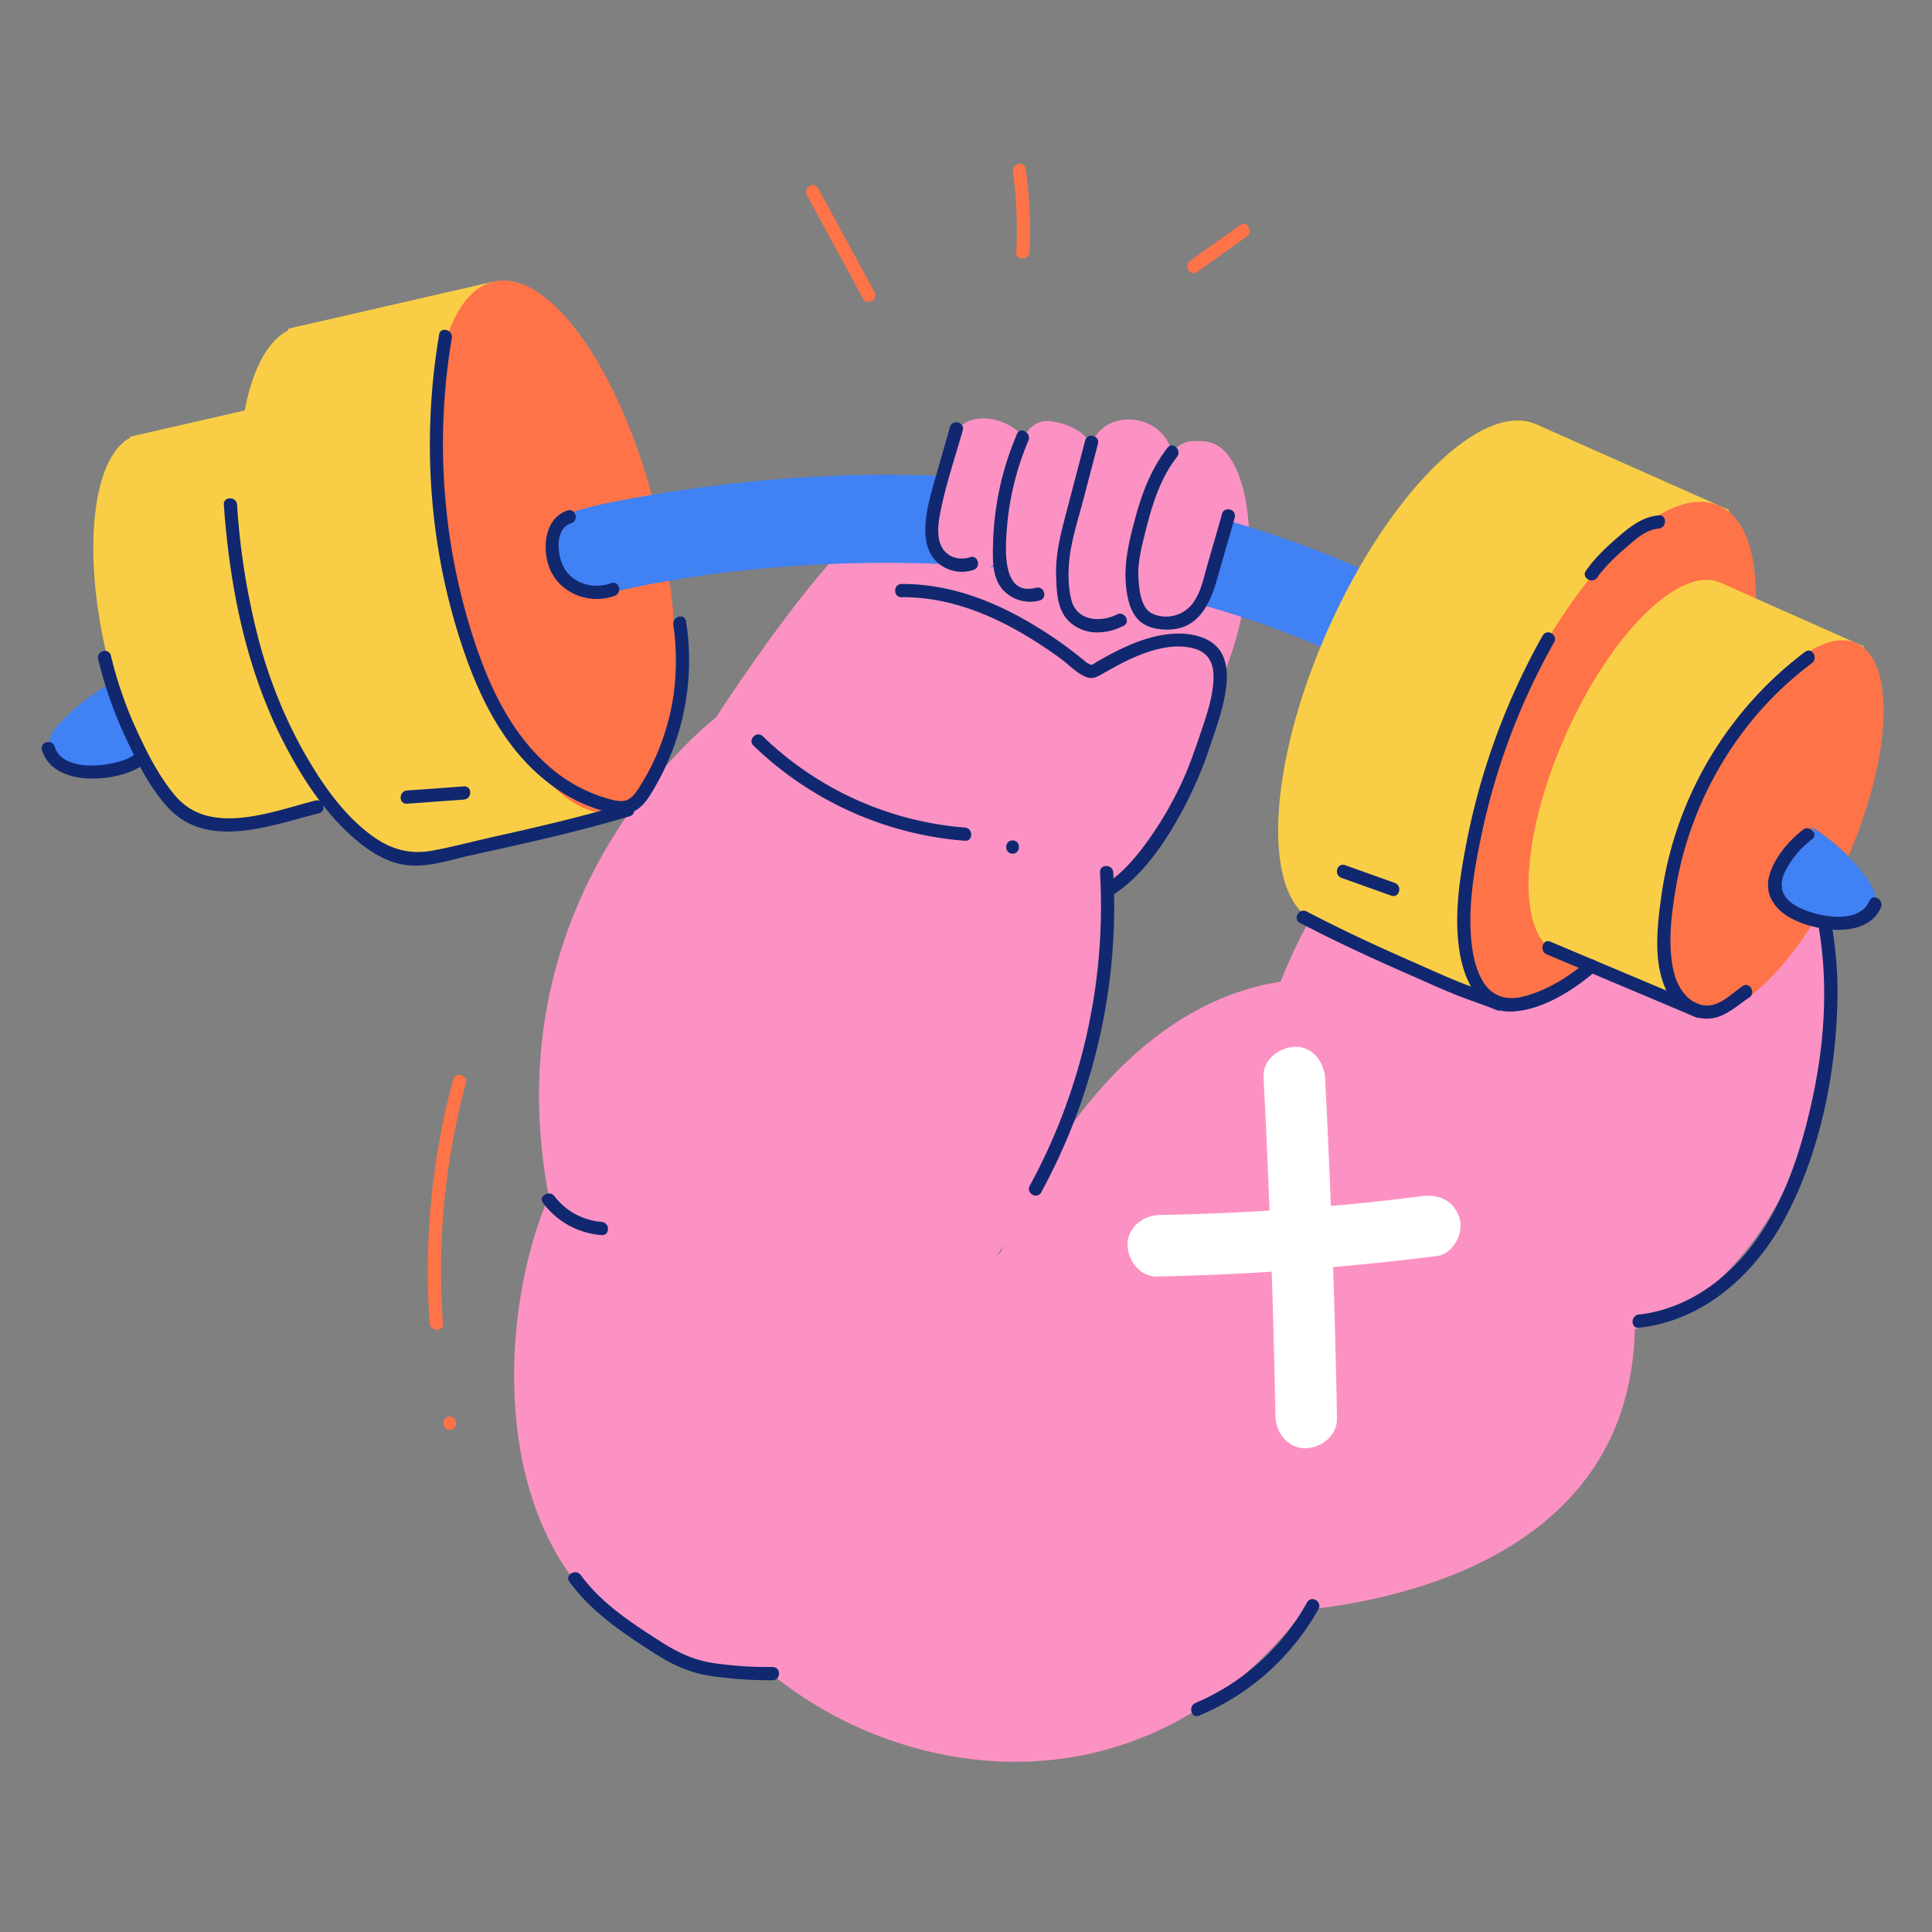 <svg viewBox="0 0 1000 1000" width="1000" height="1000" xmlns="http://www.w3.org/2000/svg"><rect x="0" y="0" width="1000" height="1000" fill="#808080" stroke="none"/><path d="M63.18 350.81a103.51 103.51 0 00-32.38 23.76c-3.18 3.45-6.34 7.85-5.5 12.51.54 3 2.64 5.39 4.93 7.28 13.3 10.95 33.84 7.95 47.39-2.92a7.55 7.55 0 002.55-3 8.5 8.5 0 00-.16-4.91c-1.46-6.18-3-12.44-6-18s-7.78-10.32-13.74-11.8" fill="#4081f4"/><path d="M61.4 357.86a47.44 47.44 0 0111.81 17.8c2.8 7.83.31 13.67-7.19 17-9.46 4.25-33.59 7.16-37.73-6.21-1.29-4.19-7.89-2.4-6.58 1.82 5.65 18.26 34.06 16.76 47.75 10.29 7.62-3.59 12.93-10.37 11.75-19.11-1.36-10-7.88-19.53-15-26.46-3.14-3.07-8 1.76-4.83 4.84z" fill="#112870"/><path d="M445.79 384.65s-88 70.88-96.08 19c100.53-159.51 118-140.22 136.87-156.9 13.94-12.32 71 1.29 107.92-.51 13.08-.64 19.73-16.54 26.49-17.7 37.23-3.19 37.4 122.37-22.33 169-49.34-15.41-152.87-12.89-152.87-12.89z" fill="#fc92c3"/><path d="M572.56 464.45c19.31-23.8 56.11-62.19 58.73-114.06-3.46-18.46-35.65-24.74-66.93-1.09-77.22-67.5-102.67 23.19-183.51 51 6.81 21.26 101.8 60.4 191.71 64.15z" fill="#fc92c3"/><path d="M565.79 468.52c21.66-8.55 36.05-30.09 46.69-49.83a206.82 206.82 0 0013.84-32.47c2.63-7.84 5.49-15.62 7.17-23.74 1.57-7.51 2.74-16.28-.72-23.46-4-8.34-13.85-11.07-22.47-11.08-12.12 0-23.79 4.61-34.39 10.11-2.73 1.42-5.44 2.92-8.11 4.45a13.24 13.24 0 01-2.64 1.55c-1.51.18-3.92-2.09-4.88-2.87-4.86-3.93-9.75-7.64-14.93-11.14-23.39-15.8-50-28-78.71-27.76-4.4 0-4.41 6.88 0 6.84 24.13-.22 46.74 8.91 67 21.45 5 3.07 9.78 6.32 14.52 9.7 4.37 3.11 8.31 7.49 13.2 9.8 3.31 1.56 5.49.86 8.51-.86 4.92-2.81 9.87-5.6 15-8 10.13-4.65 23-8.86 34.11-5.23 8.69 2.85 9.76 10.69 8.9 18.78s-3.49 15.93-6.08 23.57c-3.06 9-6.08 18-10.08 26.6a184.19 184.19 0 01-19.37 32.68c-7.49 10.05-16.5 19.61-28.37 24.3-4 1.6-2.28 8.21 1.81 6.59z" fill="#112870"/><g fill="#fc92c3"><path d="M741.68 776.39c129.42-137.26 219.5-326.49 168.4-339-24.74-6.08-17.58-39.44-17.58-39.44C739.88 390.31 515 651.34 515 651.34s52.51-72.72 60.1-191.18l-203.48-89.59c-128.33 176.16-99.1 385.23-19.86 462.18 88.48 85.91 260.5 80.91 389.92-56.36z"/><path d="M371.62 370.57s-118.19 88.25-87.57 248.76c-34.44 80.31-30.85 241.08 115.3 247.11 68.3 56.1 192.26 75.88 275.89-33.08 77.65-8.34 168.83-44 170.94-145.4 94.16-28.86 126.82-185.2 78.21-257.41-29.69-50.25-69.09 34.17-69.09 34.17L646.49 751l-226.28 3 72.14-289.3z"/><path d="M516.64 651.51S563 523.4 662.85 508.11C711.79 383.47 827.2 350.82 892.5 394.86c61.51 44 44.08 120 44.08 120z"/></g><g fill="#112870"><path d="M569.36 451.52A302.19 302.19 0 01533 613.73c-2.12 3.86 3.78 7.31 5.9 3.45a308.94 308.94 0 0037.3-165.66c-.26-4.37-7.09-4.4-6.84 0zM848.28 687.23c33.6-3.62 60-27.6 75.52-56.48 17.5-32.65 25.88-71.94 27.14-108.77a205.7 205.7 0 00-7.81-64.87c-1.23-4.21-7.83-2.42-6.59 1.81 10.32 35.23 9.45 72.56 1.89 108.25-6.91 32.63-18.36 67.05-43.28 90.48-12.87 12.11-29.16 20.84-46.87 22.75-4.33.46-4.38 7.3 0 6.83zM294.73 818.73c11.51 15.79 27.79 26.57 44 37 8.65 5.55 17.31 9.75 27.52 11.48a202.94 202.94 0 0033.67 2.46c4.4 0 4.41-6.84 0-6.84a197.26 197.26 0 01-31-2.07c-10-1.59-18.29-5.51-26.74-10.93C327 840.1 311.4 830 300.63 815.29c-2.57-3.52-8.5-.12-5.9 3.44z"/></g><path d="M318.588 420.205L212.113 444.63l-62.965-274.48 106.474-24.426z" fill="#f9ce46"/><ellipse cx="186.15" cy="306.14" fill="#f9ce46" rx="55.33" ry="140.8" transform="rotate(-12.92 186.224 306.205)"/><ellipse cx="287.09" cy="282.98" fill="#ff7348" rx="55.33" ry="140.8" transform="rotate(-12.92 287.15 283.06)"/><g fill="#f9ce46"><ellipse cx="169.73" cy="309.91" rx="41.11" ry="104.63" transform="rotate(-12.92 169.785 309.98)"/><path d="M193.139 411.876l-79.115 18.149-46.786-203.953 79.115-18.148z"/><ellipse cx="94.72" cy="327.12" rx="41.11" ry="104.63" transform="rotate(-12.92 94.755 327.2)"/></g><g fill="#112870"><path d="M324.13 415.89c-22.15 6.61-44.65 11.92-67.22 16.92-11 2.43-22 5.41-33 7.45-11.71 2.15-21.51-.58-31.09-7.49-16.11-11.64-28.06-29.81-37.46-47a248.7 248.7 0 01-21.87-56.18 371.71 371.71 0 01-10.79-68.37c-.31-4.36-7.15-4.39-6.84 0 3 42.57 11.53 85.47 31.28 123.63 9.36 18.09 21.36 36.51 37 49.77 7.46 6.31 16.42 12 26.32 13.16 11.23 1.32 22.37-2.68 33.19-5.06 27.6-6.06 55.19-12.14 82.28-20.22 4.2-1.26 2.41-7.86-1.82-6.59zM676.55 829.36a119.25 119.25 0 01-57.73 52.07c-4 1.68-2.24 8.3 1.81 6.59a126.66 126.66 0 0061.82-55.21c2.13-3.85-3.77-7.3-5.9-3.45zM390 385.93a177.08 177.08 0 00109.43 49.25c4.39.33 4.36-6.5 0-6.84a169.64 169.64 0 01-104.6-47.24c-3.16-3.06-8 1.76-4.83 4.83zM524.11 441.84c4.39 0 4.4-6.83 0-6.83s-4.41 6.83 0 6.83zM281.06 622.62a41.46 41.46 0 0030.34 16.66c4.39.34 4.37-6.5 0-6.84a34 34 0 01-24.4-13.27c-2.62-3.46-8.56-.06-5.9 3.45z"/></g><path d="M654 557.28q4.51 87.9 6.16 175.91c.16 8.33 6.57 16.55 15.47 16.41 8.31-.13 16.57-6.54 16.41-15.47q-1.63-88-6.16-175.92c-.43-8.31-6.38-16.55-15.48-16.4-8.07.12-16.86 6.55-16.4 15.47z" fill="#fff"/><path d="M599.1 660.7a1370.53 1370.53 0 00144.7-10.6c8.3-1.05 13.93-11.67 11.71-19.28-2.65-9.07-10.39-12.83-19.28-11.71q-8.93 1.13-17.86 2.14l-8.2.89c-1.16.13-1 .11.53 0l-2.23.23-3.73.37q-17.54 1.72-35.09 3-34.77 2.49-69.61 3.14c-8.33.16-16.55 6.56-16.41 15.47.13 8.3 6.54 16.58 15.47 16.41z" fill="#fff"/><path d="M312.75 307.67c12.08-3.26 24.49-5.51 36.81-7.59q11-1.86 22-3.33l-6.05.81a700.17 700.17 0 01134.59-5q23.32 1.39 46.49 4.48l-6.05-.81c48.55 6.5 96.27 18.77 141.46 37.82l-5.44-2.29a485.61 485.61 0 0176.91 41c10 6.55 25.62 2.32 31.17-8.17 6-11.39 2.48-24.18-8.17-31.17-39.7-26-83.39-46.08-128.67-60.28-41.09-12.88-83.7-20.59-126.55-24.57a685.46 685.46 0 00-105.49-1.47 739.86 739.86 0 00-81.42 9.57c-11.08 1.94-22.37 3.88-33.21 6.94l-.46.12c-11.5 3.11-19.69 16.35-15.91 28s15.69 19.24 28 15.91z" fill="#4081f4"/><g fill="#fc92c3"><path d="M636.72 273.8c-3.7 13.95-12 52.83-38.57 48.63-26.89-4.33-5.71-96.76 20.72-94.1 0 0 30.96-4.01 17.85 45.47z"/><path d="M587.9 311.22s-11 15.07-28.88 10.58-3.41-57.08 6.22-92.64c7.75-19.59 42.85-15.35 42.37 13.06s-19.71 69-19.71 69z"/><path d="M550.53 301.64s-4.37 11.35-21.06 8.46-13.38-30.93-10.05-51.53 10.11-42.43 24.23-40.56 24.72 9.79 24 24.74-17.12 58.89-17.12 58.89z"/><path d="M522 285.94s-7.33 13.82-30.57 6.85-5.63-50.52 2.77-68 43.47-4.71 39.18 15.51S522 285.94 522 285.94z"/></g><g fill="#112870"><path d="M604.36 231.69c-8.35 10.67-13.13 23.11-16.64 36.09-3.74 13.8-7 27.1-4 41.4 1 5 3.1 10.15 7.35 13.21 4.87 3.5 12.49 4.12 18.23 3 13.23-2.6 18.08-16.18 21.25-27.62 2.76-10 5.8-19.92 8.54-29.92 1.16-4.25-5.43-6.06-6.59-1.82-2.51 9.14-5.25 18.2-7.82 27.32-1.7 6-3 12.49-6.53 17.8a17.35 17.35 0 01-20.6 6.93c-7-2.38-7.84-12.17-8.27-18.38-.55-7.91 1.31-15.31 3.19-22.93 3.5-14.15 7.61-28.59 16.73-40.25 2.68-3.42-2.12-8.29-4.83-4.83zM561.69 227.92l-9.38 35.88c-3 11.46-6.07 22.41-5.65 34.36.31 9 .46 18.77 8.19 24.78 7.92 6.16 18.17 5.25 26.7 1 3.93-2 .47-7.88-3.45-5.9-8.39 4.21-20.48 3.5-23.43-7.11-2.24-8-1.87-18.61-.4-26.75 1.59-8.79 4.34-17.45 6.6-26.08l7.41-28.34c1.12-4.25-5.47-6.07-6.59-1.81zM526.41 224.59A153.93 153.93 0 00514 281.17c-.18 7.86-.64 17.35 4.79 23.75a19 19 0 0019.31 5.89c4.26-1.09 2.46-7.69-1.81-6.59-18.3 4.68-15.87-21.41-15-32.15a144.44 144.44 0 0111-44c1.7-4-4.19-7.49-5.9-3.45zM491.74 220.91q-3.86 13.47-7.7 26.93c-2.43 8.53-5 17.28-5.1 26.21-.09 6.74 1.72 13.52 7.19 17.84a19 19 0 0017.75 3.11c4.15-1.39 2.37-8-1.81-6.59-5.27 1.75-11.36.18-14.33-4.78-3.54-5.92-1.87-14.5-.54-20.79 2.86-13.52 7.33-26.8 11.13-40.07 1.22-4.24-5.38-6-6.59-1.82z"/></g><ellipse cx="737.93" cy="348.32" fill="#f9ce46" rx="140.8" ry="55.33" transform="rotate(-66.03 737.883 348.322)"/><path d="M795.165 219.632l99.82 44.38-114.407 257.323-99.82-44.38z" fill="#f9ce46"/><ellipse cx="832.55" cy="390.4" fill="#ff7348" rx="140.8" ry="55.33" transform="rotate(-66.03 832.508 390.404)"/><ellipse cx="847.95" cy="397.24" fill="#f9ce46" rx="104.63" ry="41.11" transform="rotate(-66.03 847.899 397.253)"/><path d="M890.495 301.607l74.17 32.976-85.01 191.204-74.17-32.976z" fill="#f9ce46"/><ellipse cx="918.27" cy="428.51" fill="#ff7348" rx="104.63" ry="41.11" transform="rotate(-66.03 918.21 428.516)"/><g fill="#112870"><path d="M934.3 337.4A191.16 191.16 0 00860 463.13c-2.18 15.66-4.58 35.13 2.65 49.81 3.5 7.11 10.33 13 18.32 14.14 10 1.43 16.78-5.64 24.44-10.78 3.63-2.44.21-8.36-3.45-5.9-5.86 3.93-11.9 10.8-19.6 10-8.34-.83-13.72-8.83-15.71-16.23-3.8-14.12-1.56-31.17.9-45.37a186.52 186.52 0 0134.35-79.61 177.62 177.62 0 0135.9-35.92c3.48-2.6.08-8.54-3.45-5.9z"/><path d="M879.8 520l-77.36-32.6c-4.05-1.7-5.82 4.91-1.82 6.59L878 526.61c4 1.7 5.82-4.91 1.82-6.59z"/><path d="M798.51 328.93a357.4 357.4 0 00-39.42 107c-3.56 18.41-6.58 37.62-3.68 56.33 2.27 14.66 9.73 32 27.22 31.3 15.63-.62 32.17-11.24 43.64-21.25 3.32-2.89-1.53-7.71-4.83-4.83-9.26 8.08-21.42 15.6-33.47 18.43-9.13 2.14-16.49-.68-21-8.93-3.77-6.88-5.11-15.2-5.65-22.93-1.18-17.24 1.91-34.75 5.43-51.57a348.52 348.52 0 0137.67-100.07c2.16-3.83-3.74-7.28-5.9-3.45z"/><path d="M672.85 477.67c18.2 9.54 36.86 18.14 55.67 26.4 8.58 3.77 17.12 7.69 25.82 11.16 6.7 2.68 13.62 4.79 20.28 7.59 4 1.7 5.81-4.91 1.81-6.59-6.65-2.8-13.57-4.91-20.27-7.59-8.74-3.5-17.34-7.45-25.95-11.24-18.21-8-36.28-16.39-53.91-25.63-3.89-2-7.35 3.86-3.45 5.9zM826.76 298.91c4-5.78 9.18-10.53 14.47-15.14 5-4.35 10.37-9.53 17.3-10.18 4.34-.41 4.39-7.25 0-6.84-7.81.74-13.72 5-19.54 9.95-6.67 5.69-13.1 11.53-18.13 18.76-2.52 3.62 3.41 7 5.9 3.45zM50.79 341.17a218.65 218.65 0 0014.9 42.08c5.89 12.41 12.75 26.15 22.53 36 20.31 20.43 53.16 7.67 76.86 1.7 4.26-1.08 2.46-7.67-1.82-6.59-22.24 5.6-54.38 18.73-72.38-2.3-8.39-9.8-14.63-22.2-20-33.83a210.55 210.55 0 01-13.48-38.86c-1-4.27-7.63-2.47-6.58 1.81zM293.8 264.24c-12.61 4-13.58 21.63-8.53 31.71 6 11.91 20.59 16.94 32.89 12.45 4.09-1.49 2.32-8.1-1.82-6.59-8.46 3.09-18.48.9-23.73-6.81-4.1-6-6.15-21.26 3-24.17 4.18-1.33 2.39-7.93-1.82-6.59z"/></g><path d="M936.75 427.39a103.36 103.36 0 0129.53 27.22c2.77 3.79 5.42 8.51 4.06 13.06-.86 2.9-3.22 5.06-5.71 6.67-14.43 9.41-34.52 4.12-46.76-8.19a7.63 7.63 0 01-2.2-3.27c-.42-1.61.15-3.3.71-4.86 2.14-6 4.32-12 7.93-17.19s8.89-9.39 15-10.19" fill="#4081f4"/><path d="M933.19 429.5c-7.46 5.8-14.4 14-17.24 23.13-2.77 8.95 1.6 16.77 9.2 21.54 12.39 7.78 40.91 12.71 48.41-4.44 1.74-4-4.14-7.47-5.9-3.45-5.68 13-28.37 8-37.77 2.75-7.58-4.25-9.69-10.45-5.73-18.36A48.52 48.52 0 01938 434.33c3.47-2.7-1.4-7.5-4.83-4.83zM227.3 173.16c-9.47 56-5 114.44 14.23 167.93 8.67 24.11 21.25 47.57 41.75 63.64a82.63 82.63 0 0030.4 15.4c5 1.27 10.5 2.1 15.22-.59 5.13-2.92 8.26-8.94 11.07-13.88a130.21 130.21 0 0015.12-84.1c-.67-4.34-7.26-2.5-6.59 1.81a122.6 122.6 0 01-9.79 69.84 112.22 112.22 0 01-8.14 14.79c-1.78 2.69-3.86 5.76-7.27 6.44s-7.52-.72-10.8-1.71a78.57 78.57 0 01-28.6-16.29C266 380.72 255 359 247.24 336.81A322.82 322.82 0 01230.85 262a330.11 330.11 0 013-87c.73-4.3-5.86-6.15-6.59-1.82z" fill="#112870"/><g fill="#ff7348"><path d="M417.62 101l29.13 53.62c2.1 3.87 8 .42 5.9-3.45L423.52 97.5c-2.09-3.87-8-.42-5.9 3.45zM524.27 89a214.56 214.56 0 011.73 41.48c-.24 4.39 6.6 4.38 6.83 0a223.88 223.88 0 00-2-43.29c-.61-4.33-7.19-2.49-6.58 1.82zM619.57 140.8l25.79-18.42c3.55-2.54.14-8.47-3.44-5.91l-25.8 18.43c-3.55 2.53-.14 8.46 3.45 5.9zM234.56 558.77a379.79 379.79 0 00-12.13 126.28c.31 4.36 7.15 4.39 6.83 0a373.73 373.73 0 0111.89-124.47c1.14-4.25-5.45-6.06-6.59-1.81zM232.75 740.09c4.4 0 4.41-6.83 0-6.83s-4.4 6.83 0 6.83z"/></g><g fill="#112870"><path d="M210.66 416l29.46-2.13c4.36-.32 4.39-7.15 0-6.84l-29.46 2.13c-4.36.32-4.4 7.15 0 6.84zM694.32 454.38l25.8 9.21c4.15 1.48 5.93-5.12 1.82-6.59l-25.8-9.21c-4.15-1.48-5.94 5.12-1.82 6.59z"/></g></svg>